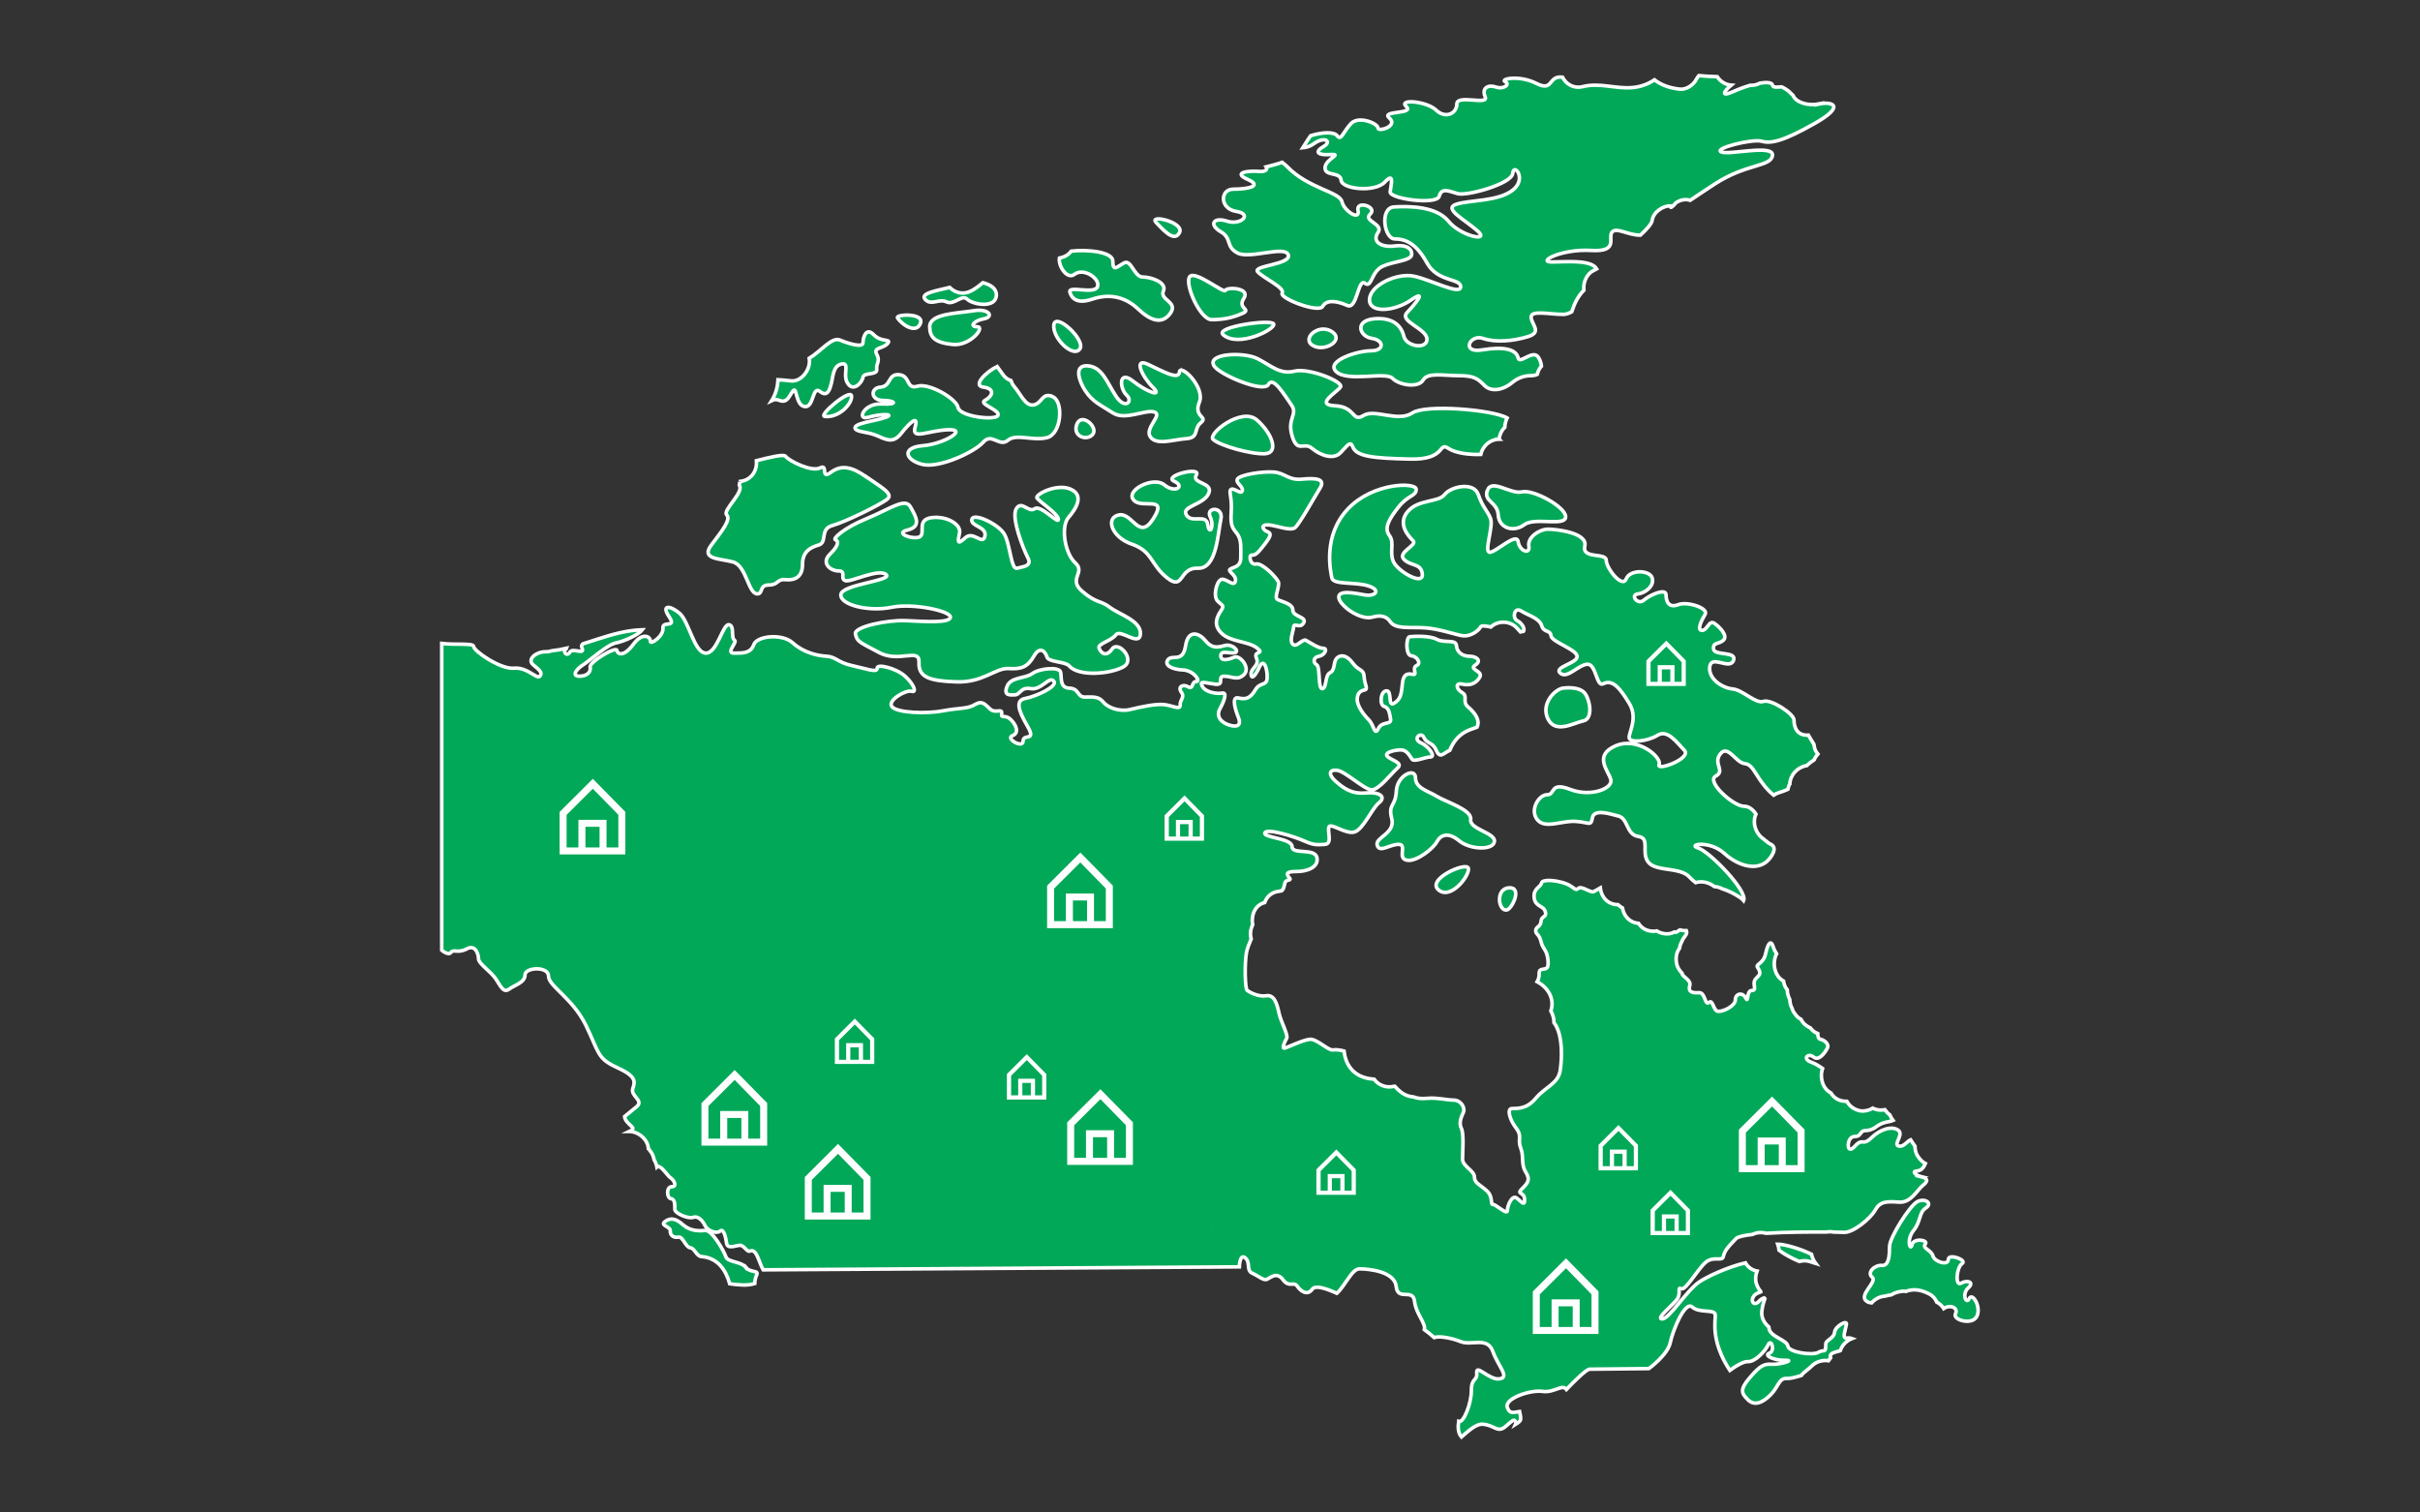 <?xml version="1.0" encoding="UTF-8"?>
<svg id="Layer_1" data-name="Layer 1" xmlns="http://www.w3.org/2000/svg" viewBox="0 0 800 500">
  <rect x="0" y="0" width="800" height="500" fill="#333333" stroke="none"/>
  <defs>
    <style>
      .cls-1, .cls-2 {
        fill: #00a858;
      }

      .cls-3 {
        fill: #fff;
      }

      .cls-2 {
        stroke: #fff;
        stroke-miterlimit: 10;
        stroke-width: 1.18px;
      }
    </style>
  </defs>
  <g>
    <path class="cls-2" d="M440.06,109.48c-4.56-2.64-10.28,2.94-5.57,4.99,4.05,1.76,10.13-2.35,5.57-4.99Z"/>
    <path class="cls-2" d="M385.86,191.07c5.58,4.4,3.8-3.52,10.13-3.23,6.33,.3,6.59-11.74,7.6-16.14,1.01-4.4-5.07-4.11-3.55-.88,1.52,3.23-.25,6.46-.76,2.64-.51-3.81-5.32-.29-7.09-3.23-1.77-2.94,5.57-3.23,7.35-7.05,1.77-3.81-5.83-3.23-4.05-6.16,1.77-2.94-11.15,.29-7.35,2.06,3.8,1.76,.25,4.11-3.29,1.17-3.55-2.93-13.37,1.98-9.88,5.28,2.79,2.64,11.15-1.76,6.33,5.87-4.81,7.63-6.84-2.06-11.4-1.17-4.56,.88-2.53,7.34,4.31,9.68,6.84,2.35,6.08,6.75,11.65,11.15Z"/>
    <path class="cls-2" d="M361.29,143.52c1.77-2.35-3.8-7.34-5.32-3.23-1.52,4.11,3.51,5.62,5.32,3.23Z"/>
    <path class="cls-2" d="M418.28,149.98c4.56-.3,2.28-6.75-2.79-11.15-5.07-4.4-16.45,4.65-14.44,6.46,2.28,2.06,12.66,4.99,17.22,4.7Z"/>
    <path class="cls-2" d="M368.89,209.85c1.52-2.05,7.85,4.11,8.11-.29,.25-4.4-7.09-6.46-10.13-8.81-3.04-2.35-4.31-1.17-9.12-5.28-4.81-4.11,1.27-6.16-2.28-9.39-3.54-3.23-4.81-12.03-2.28-14.97,2.53-2.94,5.32-7.34,.76-9.39-4.56-2.05-11.9,1.76-11.15,2.93,.76,1.17,7.09,5.28,7.09,7.05s-5.83-4.99-7.85-3.52c-2.03,1.47-4.31-2.93-6.08,0-1.77,2.94,2.28,13.21,3.8,16.14,1.52,2.94-1.52,2.94-3.54,3.52-2.03,.59-2.28-8.22-4.31-11.44-2.03-3.23-10.13-7.05-10.64-4.7-.51,2.35,5.06,2.35,4.31,5.57-.76,3.23-3.8-2.05-6.59,.59-2.79,2.64-2.28,.88-1.77-1.76,.51-2.64-4.05-5.58-9.12-4.99-5.07,.59-2.28,4.7-3.8,6.16-1.52,1.47-9.12-.88-4.31-2.05,4.81-1.18,2.79-4.4,1.01-7.63-1.77-3.23-6.59,.59-14.44,3.82-7.85,3.23-11.4,6.75-10.39,7.04,1.01,.29,1.27,1.76-1.77,4.7-3.04,2.93,0,5.58,2.79,5.58s.33,2.58,2.28,3.23c1.77,.59,10.89-4.11,13.43-2.05,2.53,2.05-14.94,3.23-14.94,6.75s9.63,5.58,16.72,4.11c7.09-1.47,19.51,1.18,19.51,3.23s-8.36,1.46-14.69,1.17c-6.33-.29-17.22,2.06-16.72,4.4,.57,2.63,1.27,2.64,7.85,6.16,6.59,3.52,13.42-1.76,13.17,3.23-.25,4.99,3.55,6.16,12.41,6.45,8.86,.3,12.92-4.69,17.22-4.4,4.31,.29,6.33-.59,8.36-4.11,2.02-3.52,3.8-1.47,4.3,.29,.51,1.76,6.08,1.46,7.35,2.93,3.23,3.74,13.93,2.64,17.99,.29,4.05-2.35-1.77-8.8-3.8-5.87-2.03,2.93-3.8,1.17-4.31-.29-.51-1.47,4.05-2.35,5.57-4.4Z"/>
    <path class="cls-2" d="M421.07,107.13c-.51-1.76-19.71,.92-16.72,3.53,5.07,4.4,17.22-1.76,16.72-3.53Z"/>
    <path class="cls-2" d="M491.74,162.01c-1.52,3.82,3.29,3.82,3.54,8.22,.25,4.4,5.07,5.87,8.61,3.23,3.55-2.64,13.68,.78,13.68-2.64,0-3.23-10.64-9.1-14.44-8.22-3.8,.88-9.88-4.4-11.4-.59Z"/>
    <path class="cls-2" d="M400.55,105.67c3.8,0,6.84-.59,10.13-2.05,3.29-1.47-1.77-1.47,.51-4.99,2.28-3.52-5.57-3.82-6.08-2.64-.51,1.17-10.38-7.04-11.9-4.4-1.52,2.64,3.55,14.09,7.35,14.09Z"/>
    <path class="cls-2" d="M461.09,81.31c-4.56,.59-7.6-1.47-5.57-4.4,2.03-2.94-5.07-3.82-2.54-6.16,2.54-2.35-4.81-4.69-4.05-1.17,.76,3.52-4.56,.29-5.32-2.93-.76-3.23-11.14-4.4-17.98-11.45-.59-.61-1.19-1.11-1.78-1.55-1.71,.63-3.49,1.07-5.27,1.51,.58,.87-.29,1.69-2.32,1.51-3.29-.3-9.12,.29-3.8,2.64,5.32,2.35-.51,3.23-4.81,3.23s-4.56,6.46,1.01,7.34c5.57,.88,1.52,4.7-3.04,3.23-4.56-1.47-6.08,1.18-2.03,3.52,3.73,2.17,1.52,4.99,5.57,7.04,4.05,2.05,15.7-2.64,16.72,.59,1.01,3.23-11.9,3.52-10.13,5.57,1.77,2.05,9.12,5.29,8.1,7.04-1.01,1.76,12.16,6.75,13.42,4.4,1.27-2.35,4.81-1.76,8.1-.29,3.29,1.47,3.55-9.1,5.83-7.34,2.28,1.76,2.03-3.82,5.83-5.58,3.8-1.76,9.27-1.78,9.63-3.81,.25-1.47-1.01-3.52-5.57-2.94Z"/>
    <path class="cls-2" d="M599.78,246.74c-.02-.23-.08-.46-.13-.68-.31-.5-.61-1.01-.93-1.51-.34-.51-.63-1.02-.91-1.53-4,.26-4.75-2.95-4.75-4.99s-7.6-7.04-10.13-6.16c-2.53,.88-6.84-3.82-10.13-4.11-3.29-.29-8.11-3.23-7.6-7.34,.51-4.11,6.59,1.18,7.85-2.06,1.27-3.23-6.33-1.46-6.59-3.81-.25-2.35,1.77-1.47,3.29-2.93,1.52-1.47-1.27-4.4-3.04-5.58-1.77-1.17-2.28,2.35-4.05,2.35s-.25-3.23,1.01-5.28c1.27-2.05-5.82-4.4-8.86-3.23-3.04,1.18-4.05-.88-4.05-3.23s-5.32,0-7.35,1.76c-2.03,1.76-4.56-1.76-2.03-2.05,2.53-.29,5.57-2.64,4.81-5.28-.76-2.64-7.34-2.93-8.61,.29-1.27,3.23-6.59-3.52-6.59-6.16s-8.11-.29-7.09-4.69c1.01-4.4-9.37-5.58-12.16-5.58s-6.84,2.64-6.33,5.58c.51,2.93-3.04,1.76-3.55-1.47-.5-3.23-7.34,3.52-9.37,3.52s1.27-8.51,.25-11.15c-1.01-2.64-2.53-3.52-4.05-7.92-1.52-4.4-9.12-2.64-11.15,0-2.03,2.64-8.61,1.47-12.16,5.58-3.55,4.11,.25,8.22,1.77,9.68,1.52,1.46-5.32,3.82-3.04,6.16,2.28,2.35,5.83,1.17,6.08,4.99,.25,3.81-8.36-1.17-9.63-4.4-1.27-3.23,.51-6.16-1.27-8.51-1.77-2.35-.25-5.28,3.04-9.39,3.29-4.11,5.83-3.52,5.83-5.87s-14.19-2.35-22.54,6.46c-8.36,8.81-5.83,20.55-5.32,22.89,.51,2.35,7.85,1.17,12.16,2.64,4.31,1.47,2.03,3.52-1.27,2.94-3.29-.59-8.87-1.76-8.61,.88,.25,2.64,7.09,7.63,11.14,6.46q4.05-1.17,5.83,1.47c1.77,2.64,6.59,1.76,11.4,2.06,4.81,.29,10.39,2.35,12.67,2.64,2.28,.3,5.06-1.47,5.82-2.93,.27-.52,1.65-.37,3.42,.03,2.32-2.25,6.33-2.06,8.52,.25,.42,.44,.82,.9,1.23,1.35,.33-.09,.67-.15,1.02-.19,.64-.98-.7-2.83-2.04-3.49-1.77-.88-1.01-4.69,1.27-3.23,2.28,1.47,6.08,2.35,6.84,4.99,.65,2.25,2.79,1.17,3.04,3.23,.25,2.06,8.36,4.4,8.61,6.75,.25,2.35-7.85,3.52-5.57,5.58,2.28,2.05,5.82-2.65,8.87-2.93,3.04-.3,3.04,7.63,5.32,6.46,3.11-1.6,5.57,1.47,8.61,6.45,3.04,4.99-.25,9.69,0,11.44,.25,1.76,6.08,1.17,9.37-.88,3.29-2.05,6.33,2.35,8.87,4.99,2.54,2.65-9.37,7.04-8.36,4.7,1.01-2.35-7.09-9.39-14.44-6.17-7.35,3.23-2.28,8.22-1.52,11.15,.76,2.93-6.59,5.87-13.43,3.23-6.84-2.64-4.81,1.76-7.6,1.76s-5.83,4.99-3.3,8.22c2.53,3.23,8.11,.29,12.67,.59,4.56,.29,5.06,1.76,5.57-1.17,.51-2.93,5.32-1.47,8.61-.59,3.29,.88,2.53,6.16,6.59,6.75,4.06,.58,.76,5.28,3.29,8.51,2.53,3.23,10.64,1.47,13.68,4.99,.45,.52,1.14,1.13,1.95,1.76,2.01-.58,4.3-.18,6.21,1.31,.98,.06,1.83,.31,2.55,.72,2.09,.64,4.04,1.63,5.98,2.92,.44,.29,.8,.64,1.14,1.01,1.39-3.29-11.32-16.26-15.04-17.41-3.8-1.17,3.8-2.64,8.61,1.76,4.81,4.4,11.91,6.46,15.45,1.17,1.46-2.17,1.2-3.2,.39-3.92-.68-.3-1.32-.71-1.87-1.22-.32-.21-.62-.44-.87-.71-2.77-1.82-3.88-5.48-2.6-8.28-.99-1.52-2.33-2.59-3.92-2.59-3.55,0-12.67-8.22-9.37-9.98,3.29-1.76-1.01-4.11,1.52-7.34,2.53-3.23,5.06,2.94,8.1,3.23,3.04,.3,3.55,4.7,8.36,9.39,.42,.41,.79,.73,1.15,1.03,.52-.35,1.1-.65,1.79-.85,.93-.27,1.95-.64,2.94-1.09,.07-.28,.13-.56,.2-.85,.08-.36,.23-.63,.42-.86,.12-3.03,2.45-5.6,5.62-6.13,.04-.04,.07-.09,.12-.13,.7-.66,1.43-1.19,2.18-1.67,.04-.05,.09-.09,.14-.13,.28-.68,.69-1.31,1.21-1.9-.61-.7-1.05-1.54-1.18-2.47Z"/>
    <path class="cls-2" d="M523.4,238.32c3.04-.59,2.48-6.02,.76-8.81-1.27-2.05-4.56-2.35-7.34-2.05-2.79,.29-7.6,5.28-5.07,10.27,2.53,4.99,8.61,1.17,11.65,.59Z"/>
    <path class="cls-2" d="M495.55,145.19h.04c.03-.37,.09-.72,.19-1.07,.31-1.17,.9-2.11,1.68-2.86,.03-1.07,.3-2.14,.77-3.09-4.66-2.75-26.98-4.59-31.3-1.68-4.81,3.23-12.41-1.47-16.21,.88-3.8,2.35-2.53-2.93-9.37-3.23-6.84-.29,.51-4.4,1.77-6.16,1.27-1.76-10.39-6.46-15.2-5.28-4.81,1.17-7.6-1.76-12.16-4.11-4.56-2.35-16.94-1.79-14.44,2.35,1.77,2.93,16.46,9.1,17.98,6.16,1.52-2.93,5.32,3.52,7.6,6.75,2.28,3.23-1.52,4.4,.25,10.27,1.77,5.87,3.8,1.76,6.59,4.11,2.79,2.35,7.09,3.82,9.37,1.47,2.28-2.35,3.29-4.11,4.05-2.05,1.24,3.34,6.84,3.82,19,4.11,12.16,.29,9.12-5.87,12.67-3.52,2.41,1.59,6.91,2.11,10.67,1.99,.64-2.83,3.16-5.03,6.06-5.03Z"/>
    <path class="cls-2" d="M601.42,34.35c-3.69,.75-7.74-.44-8.67-2.82-.03-.03-.06-.04-.08-.07-.43-.44-.89-.84-1.33-1.27-.07-.06-.1-.08-.15-.13-.15-.11-.3-.22-.45-.33-.49-.34-1-.62-1.51-.91-.12-.04-.24-.07-.36-.11-1.44,.12-2.79,.25-2.9-.52-.13-.89-1.74-1.1-4.15-.72-.87,.47-1.83,.73-2.81,.73h-.41c-1.72,.49-3.61,1.18-5.55,2.04-4.56,2.03-3.05-.16-.75-2.09-1.95-.16-3.59-1.22-4.61-2.79-2.01-.07-4.15-.18-6.09-.36-.32,.39-.63,.8-.88,1.3-.92,1.83-3.34,3.4-5.38,3.18-3.38-.36-6.21-1.39-8.41-3.09-2.09,1.4-4.49,2.31-7.29,2.56-5.47,.49-10.84-1.7-16.28-.34-3.19,.8-5.62-.8-6.85-3.1-4.9-.59-2.86,4.96-8.56,2.09-5.82-2.94-12.16-1.47-10.39-.59,1.77,.88-.5,2.64-3.04,1.76-2.53-.88-4.81,.29-3.55,3.23,1.27,2.94-9.37-.88-9.37,2.35s-3.8,4.99-6.84,2.05c-3.04-2.94-12.67-3.82-9.88-1.17,2.79,2.64-8.61,1.17-5.57,3.82,3.04,2.64-3.8,4.7-3.8,3.23s-6.33-4.11-8.87-1.47c-2.53,2.64-3.29,5.87-4.56,4.11-1-1.39-4.69-1.31-8.81-.06-.93,1.23-1.8,2.81-2.58,4,1.15-.1,2.46-.49,3.54-1.29,3.55-2.64,6.33-.88,3.29,.88-3.04,1.76-2.03,2.93,2.28,2.64,4.31-.29-1.77,1.47-1.77,4.4s5.07,1.17,5.32,4.11c.25,2.93,11.14,4.11,14.44,.59,3.29-3.52,2.03,.88,1.77,3.23-.25,2.35,15.45,4.4,16.21,1.47,.76-2.93,3.04-1.76,6.08-.88,3.04,.88,17.99-3.23,18.24-6.75,.25-3.52,4.81,1.76,0,5.58-4.81,3.82-14.44,3.23-18.74,4.7-4.3,1.47,2.79,4.99,7.09,8.8,4.31,3.81-5.57,1.76-9.62-3.23-4.05-4.99-13.17-4.99-17.99-4.7-4.81,.29-3.29,10.57,.25,10.57s7.09,1.47,10.64,7.92c3.55,6.46,11.15,4.99,11.15,7.92s-9.88-2.35-15.45-3.52c-5.57-1.18-14.44,2.93-14.69,7.63-.25,4.7,8.11,4.11,13.68,.29,5.57-3.82,1.52,1.17-1.27,4.11-2.79,2.93,6.58,5.28,6.58,8.81s-6.84,2.35-7.6-.88c-.76-3.23-3.29-6.46-9.88-5.87-6.59,.59-4.82,5.87-.76,6.46,4.05,.59,4.31,4.11-.25,4.11s-14.85,3.32-11.65,6.75c3.55,3.82,16.46,0,18.74,2.35,2.28,2.35,8.61,3.23,10.13,.59,1.52-2.64,6.59-1.47,11.65-1.47s6.33,.88,8.61,3.23c2.28,2.35,6.33,1.47,9.12-.88q2.78-2.35,6.33-2.35c.83,0,1.49-.16,2.02-.42,.15-.62,.37-1.22,.66-1.72,.21-.37,.46-.7,.73-1-.06-.82-.34-1.74-.88-2.73-1.77-3.23-6.33,2.35-6.84,0-.63-2.9-4.81-3.82-11.9-2.64-7.09,1.18-4.05-5.28,.25-3.81,4.31,1.47,10.13,.88,14.95-.59,4.81-1.47,1.01-4.11,1.01-6.46s6.08-.88,10.64-.88c.87,0,1.82-.32,2.78-.85,.91-2.79,2.08-5.21,4.03-7.14-.01-.29-.04-.57-.05-.87-.03-2.1,1.18-4.62,3.08-5.55,.4-.2,.8-.41,1.2-.63-1.82-3.18-10.39-2.28-14.85-2.28-5.07,0,3.29-4.4,12.92-3.82,9.63,.59,5.32-4.4,7.09-6.16,1.54-1.53,5.19,1.14,9.27,1.11,1.98-1.81,3.76-3.71,3.92-4.95,.35-2.66,3.59-4.84,6.01-4.72-.08,.89,.54,.54,1.84-1.05,1.66-1.09,3.29-1.25,4.7-.8,2.29-1.53,5-3.36,8.2-5.44,10.38-6.75,18.49-5.58,19-9.39,.51-3.82-14.44,0-16.97-1.18-2.53-1.17,10.39-4.4,13.43-3.52,3.04,.88,7.09,0,17.48-5.87,10.39-5.87,5.83-7.34,1.52-6.45Z"/>
    <path class="cls-2" d="M475.78,294.38c4.05,2.93,10.13-5,9.63-7.34-.51-2.35-14.52,3.79-9.63,7.34Z"/>
    <path class="cls-2" d="M498.07,300.83c1.78-.29,5.32-7.63,.76-7.34-4.56,.29-3.52,7.79-.76,7.34Z"/>
    <path class="cls-2" d="M494.02,278.24c.51-2.93-8.36-4.11-7.85-7.34,.51-3.23-8.36-5.87-11.15-7.63-2.79-1.76-7.09-2.64-7.09-6.16s-6.08-.88-6.33,4.4c-.25,5.28-2.79,4.11-1.52,9.1,1.26,4.99-5.57,6.17-4.81,8.81,.76,2.64,4.05-.29,7.09-.29s-.82,4.91,3.04,5.28c3.04,.3,8.36-3.81,9.62-6.16,1.27-2.35,3.8-3.23,7.35-.3,3.55,2.94,11.15,3.23,11.65,.3Z"/>
    <path class="cls-2" d="M286.31,157.61c-4.56-3.23-8.11-4.11-11.65-1.47-3.55,2.64-.76-2.94-3.55-1.47-2.79,1.47-10.39-2.35-11.4-3.82-.57-.83-5.15,.3-9.64,1.44,.1,1.36-.14,2.73-.76,3.84-1.05,1.86-2.74,2.8-4.56,3-.07,.39-.23,.87-.19,.18-.02,.39-.08,.76-.15,1.12,1.68,2.23-5.67,8.36-4.19,9.78,1.52,1.47-1.52,5.28-5.07,9.97-3.55,4.7,2.53,4.4,7.09,5.58,4.56,1.17,5.06,10.56,8.11,10.56,2.03,0,.51-2.93,3.8-2.93s2.53-2.05,5.57-1.76c3.04,.29,5.57-.88,5.57-4.99s2.28-5.58,5.32-6.46c3.04-.88,.25-5.28,4.56-6.45,4.31-1.18,16.21-7.04,18.24-8.81,2.03-1.76-2.53-4.11-7.09-7.34Z"/>
    <path class="cls-2" d="M389.91,122.98c-.25,2.93-6.08-.59-10.64-2.64-4.56-2.05-1.77,4.11,1.78,7.63,3.54,3.52-1.78,1.76-6.59-2.05-4.81-3.82-4.31,2.64-2.03,4.7,2.28,2.05-.51,4.99-3.55,.29-3.04-4.69-4.56-9.68-9.37-9.98-4.81-.3-2.62,5.42-.76,8.22,2.53,3.81,5.07,4.69,9.12,7.34,4.05,2.64,10.64-1.17,13.68-.29,3.04,.88-3.29,5.28-1.27,8.22,2.03,2.94,7.6,.88,11.9,.59,4.31-.29,2.28-3.23,4.81-5.28,2.53-2.06-2.53-1.76-.51-6.75,2.03-4.99-6.33-12.91-6.59-9.98Z"/>
    <path class="cls-2" d="M246.54,418.97c-1.64-2.06-5.95-1.62-6.59-3.53-.63-1.9-4.56-8.8-6.71-8.66-2.15,.15-4.94,.29-7.47-1.91-2.53-2.21-4.18-2.35-5.95-1.03-1.77,1.32,1.9,1.61,1.77,3.08-.13,1.47,1.14,2.35,2.66,2.05,1.52-.29,2.41,3.38,3.93,3.52,1.48,.14,2.01,2.75,3.66,2.9,5.35,.41,8.05,4.29,9.39,9,3.14,.42,5.87,.69,8.27-.07,.03-.93,.23-1.94,.6-2.74,.89-1.91-1.9-.59-3.55-2.64Z"/>
    <path class="cls-2" d="M272.63,137.66c4.56,.59,9.12-4.11,8.87-6.75-.25-2.64-11.13,6.46-8.87,6.75Z"/>
    <path class="cls-2" d="M598.1,416.99c.71,.19,1.41,.41,2.11,.64-.54-.71-.94-1.53-1.21-2.38-.06-.2-.11-.41-.15-.62-3.63-1.81-9-3.34-11.17-3.33,.23,.64,.38,1.32,.43,2.01,1.53,1.19,4.12,2.61,6.67,3.71,1.08-.3,2.24-.33,3.31-.04Z"/>
    <path class="cls-2" d="M650.99,429.28c-1.01,2.15-2.53-1.56-.34-3.52,2.19-1.95-.34-2.73-2.37-1.56-2.02,1.17-1.52-5.28,.34-6.46,1.86-1.18-4.56-3.52-4.56-1.37s-4.56,.78-5.07-1.18c-.51-1.95-3.71-2.54-2.53-3.91,1.18-1.37-3.88-2.15-4.39,.2-.51,2.35-2.02-1.56,.51-4.7,2.53-3.13,1.69-5.87,4.05-7.44,2.36-1.56-.17-3.32-2.7-2.15-2.53,1.17-9.29,11.94-9.29,14.87s-.17,6.46-2.53,6.26c-2.37-.19-5.07,2.35-3.21,3.91,1.86,1.57-4.9,6.01-1.69,8.03,.45,.28,.95,.41,1.49,.46,1.1-1.26,2.67-2.11,4.32-2.22,.75-.2,1.5-.35,2.25-.47,1.05-.67,2.13-.97,3.57-1.16,.42-.05,.83-.02,1.23,.05,.21-.08,.4-.17,.62-.23,2.5-.71,4.79-.08,7.05,1.05,1.08,.54,1.83,1.37,2.32,2.32,.14,.06,.18,.16,.16,.31,.02,.04,.05,.08,.06,.12,.09,.05,.17,.09,.26,.14,.87,.49,1.52,1.18,2.01,1.97,.11-.07,.22-.14,.32-.2,2.03-1.18,4.56,0,3.55,1.96-1.01,1.95,5.57,3.91,7.09,.78,1.52-3.13-1.52-8.02-2.53-5.87Z"/>
    <path class="cls-2" d="M635.24,389.03c-1.77-.44-3.42-1.76-1.65-1.91,1.39-.11,2.23-.87,2.9-2.47-1.08-.56-1.98-1.59-2.6-2.57-.59-.95-.83-2.06-.83-3.17-.52-.68-.99-1.39-1.45-2.12-1.17,.5-2.22,2.3-3.72,2.11-2.41-.29,1.65-3.81-.38-5.28-2.03-1.47-5.83-.44-8.86,2.5-3.04,2.93-2.79-.15-5.45,2.78-2.66,2.93-2.66-1.47-1.39-2.64,1.27-1.17,2.15,.14,3.29-1.61,1.14-1.76,2.28,0,5.19-2.2,2.27-1.72,4.3-1.48,5.51-2.05-.38-.49-.68-1.04-.95-1.63-.03-.08-.07-.15-.1-.22-.64-.46-1.19-1.04-1.66-1.71-.37,.07-.74,.12-1.11,.12h-.31c-.92,0-1.78-.23-2.58-.62-.96,.59-2.08,.89-3.19,.94-1.55,.07-3.32-.77-4.4-1.88-.35-.36-.69-.83-.98-1.34-.08,0-.15,.01-.22,.01-2.4,0-4.07-1.15-5.03-2.76-1.42-.74-2.36-2.03-2.82-3.51,0,0,0,0,0-.01-.11-.36-.2-.74-.26-1.12,0,0,0-.02,0-.03-.05-.37-.08-.75-.08-1.13,0-.01,0-.03,0-.04,0-.38,.03-.76,.1-1.13,0-.01,0-.02,0-.03,.06-.38,.15-.75,.27-1.11-1.27-.9-2.54-1.63-3.6-2.01-3.29-1.17-1.14-3.23,.64-1.76,1.77,1.47,3.8-1.47,4.56-2.93,.76-1.47-1.27-2.79-2.28-2.93-.65-.1-.88-.93-.9-1.9-1.04-.39-1.85-1.06-2.46-1.88-.74-.33-1.43-.8-2.04-1.38-.44-.42-.76-.93-1.04-1.46-.06-.03-.13-.07-.19-.1-.72-.4-1.31-.96-1.75-1.65-.48-.54-.79-1.17-1-1.87-.24-.45-.44-.93-.58-1.44-.07-.51-.13-1.03-.2-1.54-.5-.95-.8-2.02-.8-3.06v-.09c-.13-.17-.27-.34-.4-.52-.45-.68-.71-1.52-.85-2.36-3.06-1.7-3.82-6.01-2.28-9.01-.43-.67-.84-1.4-1.1-2.26-.76-2.49-1.77-1.32-2.53,2.2-.76,3.52-3.42,3.38-2.66,4.55,1.56,2.41,.38,2.49-.76,3.96-1.14,1.47,.76,3.67-1.14,3.67s-1.01,4.55-2.03,2.49c-1.01-2.05-3.42-1.47-3.42,.59s-4.05,3.96-5.7,3.82c-1.65-.15-1.65-4.11-3.04-2.94-1.39,1.17-1.14-3.37-3.29-3.23-2.15,.14-3.67-.15-3.04-2.35,.56-1.93-2.67-2.96-2.53-4.07-.43-.43-.81-.92-1.13-1.44-.85-1.37-1.04-3.41-.63-4.95,.18-.69,.52-1.37,.95-1.98,.03-.2,.04-.4,.09-.59,.12-.49,.32-.93,.55-1.36,.02-.05,.05-.09,.07-.13,.53-1.56,1.62-2.03,1.62-3.08,0-.22-.04-.4-.11-.56-.3,0-.6,.01-.9-.02-.43-.04-.83-.11-1.22-.22-.27,.13-.54,.29-.81,.51-.44,.34-.76,.34-1.02,.18-.3,.14-.6,.28-.9,.38-1.5,.5-3.46,.16-4.8-.65-.04-.02-.07-.05-.11-.08-.35,.06-.72,.1-1.11,.1-2.33,0-3.98-1.09-4.96-2.62-3.09-.27-4.86-2.52-5.3-5.08-.5-.29-.98-.62-1.42-1.03-.02-.01-.02-.03-.04-.05-3.59-.04-5.55-2.68-5.88-5.55-.85,.46-1.6,.95-2.09,1.2-1.14,.59-4.05-2.05-5.19-1.02-1.14,1.02-1.39-.73-4.56-1.76-3.17-1.03-7.35-1.32-7.6,0-.25,1.32-2.79,1.76-2.41,4.84,.38,3.08,3.04,2.49,3.67,4.55,.63,2.05-1.27,1.32-1.39,3.23-.13,1.91-1.77,1.76-1.77,3.08s1.14,1.03,1.77,3.67c.63,2.64,1.9,2.5,2.28,6.01,.38,3.52-1.01,2.79-2.28,3.23-1.17,.4-.08,1.93-1.29,4,3.52,1.83,5.89,5.58,4.53,9.65,.68,1.22,1.06,2.55,1.03,3.86,.29,.41,.56,.83,.79,1.27,2.03,3.96,1.9,10.13,1.27,14.53-.64,4.4-4.94,5.43-8.11,9.24-3.17,3.82-6.46,3.23-7.98,3.38-1.52,.15-.64,3.67,1.52,6.45,2.15,2.79,.38,3.67,1.52,6.6,1.14,2.94,0,5.28,1.65,7.92,1.65,2.64,.63,3.67-1.27,5.58-1.9,1.91,.76,.88,.89,3.37,.13,2.49-.89,1.03-2.53-.3-1.64-1.32-3.16,2.49-3.16,4.11s-3.93-2.2-4.81-2.05c-.89,.15,.25-2.5-2.03-4.55-2.28-2.05-4.05-2.5-4.05-4.55s-3.92-3.52-3.92-5.87,.51-8.37-.38-10.13c-.89-1.76-.13-3.67,.63-5.28,.76-1.62-.89-4.11-3.17-4.11s-5.45-.88-8.61-.59c-2.09,.2-3.57,0-4.63-.45-.59-.04-1.19-.14-1.81-.34-1.89-.59-3.21-1.81-4.42-3.19-.07,0-.14,0-.21,0-2.65,.66-5.18-.34-6.63-2.33-4.48-.31-8.43-2.35-9.7-7.81-.1-.43-.18-.96-.25-1.51-1.33-.37-2.82-.52-3.64-.36-1.52,.29-5.32-3.67-7.6-3.52-2.28,.15-7.6,2.79-8.49,2.93-.89,.15,.13-2.2,.76-3.23,.63-1.03-1.9-5.43-2.53-8.37-.63-2.93-1.52-6.17-4.18-5.72-2.66,.44-5.57-1.17-6.33-1.76-.76-.59-.89-8.95-.25-12.47,.24-1.35,.88-2.96,1.57-4.56-.07-.27-.15-.54-.19-.84-.18-1.27,.08-2.63,.67-3.84-.57-3.1,.75-6.53,3.98-7.34,.62-1.72,1.92-3.13,3.96-3.59,.56-.13,1.11-.23,1.65-.3,.62-.48,.78-1.25,1.03-2.42,.38-1.76,2.66-.59,1.39-2.05-1.27-1.47-.25-1.91,2.66-1.91s7.22-1.18,6.59-4.55c-.63-3.37-8.23-.88-8.23-3.67s-9.63-2.93-8.99-4.55c.63-1.61,9.63,1.17,12.92,2.64,3.3,1.47,4.18,1.32,6.84,1.18,2.66-.15,.89-4.11,1.39-5.72,.51-1.61,5.57,2.49,8.49,1.61,2.91-.88,5.7-7.78,8.11-9.68,2.41-1.91,.25-3.67-4.43-3.23-4.69,.44-7.35-1.61-9.88-3.82-2.53-2.2-2.28-3.96,.38-3.67,2.66,.29,8.99,6.31,11.4,6.46,2.41,.15,6.59-5.43,8.61-7.19,2.03-1.76-1.9-2.5-3.29-3.81-1.39-1.32,2.41-2.2,4.43-2.2s2.91,2.05,3.67,3.08c.76,1.03,4.31-.73,6.08-.73s-.25-3.38-3.17-4.7c-2.91-1.32,.13-3.81,1.01-1.76,.89,2.05,2.91,1.61,3.93,3.96,1.42,3.29,2.34,1.34,4.65,.27,1.01-2.52,2.62-4.65,5.03-6.02,1.08-.61,2.3-1.04,3.47-1.43,.15-.05,.34-.14,.53-.22,1.11-2.6-1.13-5.04-3.04-6.69-2.02-1.76,.13-3.52-1.9-4.69-2.03-1.18-2.41-3.38,.13-2.79,2.53,.58,4.56-.3,5.7-2.35,1.14-2.05-3.8-2.49-1.52-3.96,2.28-1.47,.38-2.93-1.9-2.93s-4.18-1.32-4.31-3.52c-.13-2.2-4.05-.73-6.46-2.06-2.41-1.32-7.73-1.02-8.99-.88-1.27,.14-1.39,6.16,.51,6.31,1.9,.15,3.42,2.49,1.77,3.23-1.64,.73,.25,3.08-1.01,2.93-1.27-.14-3.29-.88-3.67,2.93-.38,3.82-.63,5.28-2.79,6.61-2.15,1.32-.51-4.26-2.53-4.11-2.03,.15-2.28,4.7-.76,5.14,1.52,.44,1.77,1.91,2.15,4.11,.38,2.2-2.78,.59-4.05,3.23-1.27,2.64-1.39-1.18-3.17-2.93-1.77-1.76-3.93-4.7-3.8-6.9,.11-1.93,1.01-2.64,2.4-2.93,1.39-.3,0-1.76-.12-4.4-.13-2.64-1.77-1.76-3.8-4.55-2.03-2.79-4.18-2.79-5.32-1.47-1.14,1.32-.38,3.81-2.15,4.7-1.77,.88-1.01,4.99-2.53,5.28-1.52,.29-.63-7.19-1.9-7.92-1.27-.73-1.14-2.49,.76-2.79,1.9-.3,3.04-2.64,1.39-2.64s-4.56-2.05-5.7-2.64c-1.14-.59-3.04,2.49-4.3,1.32-1.27-1.17,.12-4.11,.25-5.72,.13-1.61,2.03,.74,3.29-1.32,1.26-2.05-3.55-2.05-3.55-4.25s-3.8-2.79-5.07-3.52c-1.27-.74,.89-4.4,.25-5.87-.63-1.47-5.32-6.31-7.34-5.87-2.03,.44-2.53-3.08-1.39-2.94,1.14,.15,2.03-.73,4.18-3.52,2.15-2.79,2.4-3.67,.88-4.26-1.52-.59-2.28-2.35,.38-2.2,2.66,.15,7.35,2.2,8.87,.88,1.52-1.32,6.33-9.98,8.23-13.06,1.9-3.08-1.39-3.38-5.95-2.94-4.56,.44-5.57-2.05-9.37-2.35-3.8-.29-10.89,.88-11.9,2.2-1.01,1.32,1.9,2.49,1.52,3.96-.38,1.47-2.66-1.03-3.67-.44-1.01,.59,.38,2.5,0,7.63-.38,5.14,.89,5.43,2.15,7.34,1.26,1.91,1.01,4.4,1.01,7.63s-2.66,3.08-3.55,3.82c-.89,.73,2.28,1.91,1.77,3.96-.51,2.06-3.17-1.17-4.69-.59-1.52,.59-2.79,5.58-1.14,7.19,1.64,1.61,2.28,1.32,1.01,3.23-1.27,1.91-2.66,4.69,.38,7.48,3.04,2.79,8.61,2.5,11.52,4.7,2.91,2.2-1.27,.88-.13,3.37,1.14,2.5-1.9,3.37-1.77,5.28,.13,1.91,1.27,.88,2.79-2.35,1.52-3.23,2.66,.88,2.53,3.67-.13,2.79-2.28,1.17-3.93,3.96-1.65,2.79-3.17,3.22-5.57,2.64-2.41-.59-1.01,3.96,0,6.46,1.01,2.5-.25,3.37-3.04,2.5-2.79-.88-4.43-2.93-3.04-5.43,1.4-2.5,2.41-5.43,.76-5.14-1.65,.3-5.45-.14-6.59-2.2-1.14-2.06,.76-1.18,4.18-.74,3.42,.44,.51-2.64,3.04-2.64s4.43,1.61,6.59-.59c2.15-2.2-1.39-6.46-3.17-5.72-1.77,.73-4.56,1.61-4.56-.44s3.04-.59,4.69-1.03c1.65-.44-.89-3.08-3.42-2.35-2.53,.73-4.31,.88-6.33-1.61-2.03-2.5-5.7-3.96-6.59,1.76-.89,5.72-4.43,2.64-5.83,4.55-1.39,1.91,1.65,3.23,5.07,3.37,3.42,.15,5.95,3.81,4.31,3.81s-.89,2.79-2.66,1.76c-1.77-1.03-3.55,0-2.28,1.76,1.27,1.76-.51,2.49-.38,4.26,.13,1.76-2.66,.14-5.32-.15-2.66-.29-7.6,.73-11.15,1.61-3.55,.88-7.47-.59-8.99-2.49-1.52-1.91-3.55-1.61-6.08-1.61s-1.77-2.79-5.06-2.93c-3.29-.15-2.53-3.37-2.91-5.28-.38-1.91-6.97-1.32-9.37,.44-2.41,1.76-7.09,1.03-8.36,4.26-1.26,3.23,1.14,2.79,2.53,2.79,1.94,0,1.77-2.64,5.32-2.06,3.55,.59,6.08-4.26,7.6-2.49,1.52,1.76-6.08,5.14-9.37,5.72-3.29,.59-2.53,3.67,.63,9.1,3.17,5.43-1.39,2.35-1.39,4.99s-5.95-.88-3.55-1.76c2.4-.88,1.27-3.67-.63-5.43-1.9-1.76-3.16,0-2.91-1.91,.25-1.91-2.03,.15-3.8-1.47-1.77-1.62-2.66-2.93-5.07-1.47-2.41,1.47-5.19,1.03-10.51,2.05-5.32,1.03-15.07,.73-16.85-1.32-1.77-2.05,4.56-5.72,6.46-5.13,1.84,.57,.76-2.35-2.15-4.99-2.91-2.64-9.37-4.25-9.25-2.64,.13,1.62-3.67,.15-8.36-.88-4.69-1.03-5.32-2.94-8.36-3.08-2.93-.15-7.6-1.18-11.14-4.4-3.55-3.23-11.9-2.35-12.92,.58-1.02,2.93-3.8,2.79-6.59,2.79s1.26-3.63,.25-4.26c-1.33-.83,.13-4.84-1.9-5.14-2.02-.3-3.92,9.68-7.73,9.39-3.8-.29-5.45-10.57-8.61-13.21-3.17-2.64-6.08-2.79-3.42,1.17,2.66,3.96-2.28,1.17-2.03,3.81,.25,2.64-4.3,5.72-4.18,4.26,.13-1.47-2.53-3.08-5.57,1.03-3.04,4.11-5.19,3.52-5.45,2.05-.25-1.47-9.24,3.82-8.87,5.58,.38,1.76-1.39,3.08-3.8,2.93-2.41-.15-.51-2.49,1.39-3.67,2.14-1.31,7.98-6.75,11.02-7.33,2.66-.51,7.46-2.72,8.7-4.34-.09,0-.17,.02-.26,.02-5.08,.16-9.84,1.56-14.58,3.08-.46,.17-.92,.31-1.36,.44-1.17,.38-2.34,.75-3.51,1.12-.42,.32-.56,.75-.26,1.45,1.01,2.35-3.17-.3-4.05,1.32-.89,1.61-2.53-.15-1.27-1.03,.12-.09,.18-.18,.21-.28-1.61,.37-3.25,.66-4.91,.84-.54,.19-1.23,.32-2.14,.32-3.04,0-6.08,2.49-4.05,4.25,2.03,1.76,3.29,2.64,2.28,3.82-1.01,1.17-4.18-3.08-8.61-2.64-4.43,.44-13.3-5.72-13.3-7.19,0-1.19-6.23-.45-10.55-.99v101.42s2.19,1.89,3.04,.72c.84-1.17,2.36,.39,5.24-1.17,2.87-1.57,3.88,1.76,3.88,3.32s4.05,4.11,5.74,6.65c1.69,2.55,2.53,4.7,4.39,3.33,1.86-1.37,5.24-2.15,5.24-4.7s7.77-2.93,7.77,.4,7.94,7.24,12.33,16.23c4.39,9,3.71,10.96,10.13,13.9,6.42,2.94,6.25,4.5,5.4,7.05-.84,2.54,3.88,3.91,1.18,6.06-1.04,.83-2.49,2.03-3.9,3.19,.12,1.29,1.13,2.12,2.42,3.37,.85,.83-.14,1.19-.94,1.58,.05,0,.09-.01,.14-.01,2.86,0,6.1,2.56,6.25,5.69,.19,.11,.36,.32,.48,.6,.74,.83,1.22,1.89,1.41,3.05,.47,.75,.77,1.58,.93,2.43,1.19-1.06,3.43,2.85,4.52,3.55,1.14,.73,2.28,2.93,.38,2.93s-1.65,3.82-.25,3.96c1.39,.15,1.27,2.2,1.27,3.53s4.43,3.23,6.08,2.64c1.65-.59,3.17,1.17,3.93,2.79,.76,1.61,3.8,2.79,4.94,1.76,1.14-1.03,1.9,1.91,2.15,3.96,.25,2.05,2.78,.88,4.3,.74,1.52-.15,2.41,2.35,3.42,1.91,2.23-.97,2.9,3.54,4.38,6.19l157.42-.98s.11-4.53,1.96-2.96c1.86,1.57,.17,4.11,2.36,5.09,2.19,.98,3.72,2.54,4.9,1.95,1.18-.58,3.21-2.54,5.23,.2,2.03,2.73,3.55,.39,4.73,2.15,1.18,1.76,3.38,3.13,4.9,.98,1.23-1.75,5.9,.37,8.17,1.33,2.78-2.58,4.97-8.08,7.45-8.08,3.3,0,11.65,.88,12.16,5.86,.51,4.99,5.57,.3,6.08,4.99,.43,3.99,3.78,7.13,3.22,9.24,.96,.7,2.17,1.63,3.26,2.62,1.61-.62,5.89,.17,8.73,1.34,3.55,1.46,8.87-1.76,10.64,3.23,1.77,4.99,5.89,8.75,2.02,9.1-3.29,.3-7.6-4.99-7.34-2.05,.25,2.93-1.77,1.47-1.77,5.87s-2.53,10.57-4.05,10.27c-.06-.01-.1-.05-.15-.07-.26,1.67-.28,3.83,.92,5.19,1.93-1.62,4.7-4.42,7.07-4.23,3.8,.29,4.81,2.93,7.34,.88,2.53-2.06,3.04-2.94,3.55-1.47,.06,.19,.02,.42-.09,.66,.97-.6,1.65-1.17,1.69-1.64,.07-.74-.1-1.73-.32-2.62-2.54,.43-3.37,.65-4.07-1.38-1.01-2.93,7.6-5.87,11.65-5.28,3.84,.55,6.54-2.57,7.89-.65,2.44-2.54,6.59-6.69,7.65-6.69,1.52,0,19.59-.2,19.59-.2,0,0,6.25-4.5,7.09-8.61,.84-4.11,4.9-13.9,7.26-11.74,2.36,2.15,7.43,.59,7.6,2.54,.16,1.81-1.68,8.46,4.82,18.4,2.28-1.67,4.65-2.98,5.99-2.9,2.28,.15,5.7-3.38,6.71-5.58,1.01-2.2,2.41,2.06,.38,2.79-2.03,.74,1.65,2.49,5.2,2.35,3.55-.14-1.65,1.47-4.31,1.32-2.66-.15-3.8,.29-7.35,4.4-3.55,4.11-2.66,5.28-.63,7.33,2.03,2.06,4.69,1.18,7.47-1.61,2.78-2.79,2.66-5.58,5.45-5.43,1.08,.06,2.84-.38,4.76-.99,.22-.32,.45-.61,.71-.82,.62-.51,1.24-1.02,1.86-1.54,.26-.24,.54-.46,.79-.71,1.2-1.22,2.75-1.81,4.41-1.88,.39-.02,.77,.02,1.14,.09,.23-.36,.48-.7,.75-1.02-.06-.19-.1-.39-.1-.61,0-.81,1.41-1.21,3.07-1.62,.08-.04,.15-.08,.24-.12,.59-1.85,2.08-3.27,3.85-3.97-.53-.19-1.14-.25-1.7-.16-1.77,.3-.38-2.93-.13-4.55,.25-1.62-3.8,.73-3.93,2.64-.13,1.91-2.91,2.64-2.91,3.82,0,3.42-.38,1.62-2.41,2.79-2.03,1.17-9.88,0-10.13-2.06-.25-2.05-5.95-3.08-6.21-5.87-.01-.16-.04-.3-.07-.45-1.49-1.23-2.51-3.08-2.33-4.99,.16-1.65,.51-2.93,1.01-4.35-.08-.09-.14-.18-.22-.26-.53,.13-1.13,.48-1.7,1.09-2.15,2.35-3.42-1.32-.51-2.64,.34-.15,.72-.31,1.11-.47,0-.02-.01-.05-.02-.08-.67-.77-1.18-1.7-1.48-2.68-.39-1.25-.25-2.8,.24-4.09-1.77-.34-3.06-1.37-3.83-2.72-5.86,1.36-12.61,4.54-15.13,6.21-4.43,2.94-10,12.33-12.41,12.33s4.18-4.99,5.19-6.9c1.01-1.91-.25-3.82,1.14-3.08,1.39,.73,5.32-6.31,7.98-8.66,2.66-2.35,5.57-.14,5.95-2.05,.38-1.91,1.65-3.23,4.18-5.87,.58-.6,2.61-1.05,5.43-1.37,.78-.39,1.69-.62,2.75-.62,.63,0,1.21,.09,1.74,.24,6.43-.41,14.55-.45,19.99-.41,.78-.15,1.57-.14,2.34,.02,1.73,.03,2.98,.06,3.46,.08,2.91,.14,8.61-4.4,10.26-7.34,1.65-2.93,3.8-2.93,7.85-2.64,4.05,.29,5.95-3.96,7.98-5.58,2.03-1.61,1.27-2.34-.51-2.79ZM280.89,252.1c-3.33,4.78-4.43,5.48-7.86,4.78-3.42-.7-5.54,1.29-3.83,2.69,1.71,1.4,1.81,2.57-1.71,3.5-3.53,.93-5.84,4.08-7.25,3.73-1.41-.35,6.04-6.53,4.13-8.17-1.91-1.63-6.64,2.8-6.74,4.79-.1,1.98-3.22,2.1-5.14,1.98-1.92-.12-4.43-2.22-2.52-2.45,1.92-.23,.6-2.68,3.22-3.85,2.62-1.17-.51-2.92,.3-4.2,.81-1.29,6.14,1.28,6.25-1.05,.1-2.34-5.34-4.32-7.15-2.92-1.81,1.4-6.04,4.66-11.08,2.1-1.59-.81,12.69-2.56,15.11-5.13,2.42-2.57,13.29-5.48,14.1-3.15,.8,2.33-5.84,3.85-2.62,5.95,3.22,2.1,8.46,.7,9.67-1.52,1.21-2.21,6.45-1.87,3.12,2.92Zm32.02,47.14c-3.93,3.97-3.63,2.92-7.05,3.61-3.42,.7-.7,4.67-4.84,5.02-4.13,.35-14.1,.82-15.51-1.86-.47-.9,5.44-.24,5.84-2.22,.4-1.99,2.01-5.14,4.53-5.14s2.32-3.84-1.81-6.18c-4.13-2.33,5.94-3.85,8.26-.12,2.32,3.74,6.45,6.42,8.76,3.74,2.32-2.69,15.51-10.15,15.51-6.65s-9.77,5.84-13.7,9.8Zm88.14,106.67c-2.77,.35,.25-8.51-4.81-11.74-5.95-3.8-8.61-10.86-8.61-14.67s5.06-5.58,7.09-2.64c2.03,2.93,5.07,14.97,6.84,18.78,1.77,3.82,1.77,9.98-.5,10.27Z"/>
    <path class="cls-2" d="M293.4,113.59c1.52-1.76-2.03-.29-4.56-2.93-2.53-2.64-3.55,.88-3.55,2.64s-4.81,.29-7.6-.88c-2.74-1.16-6.22,3.65-10.2,6.04,.05,.33,.1,.66,.1,1.01,0,3.16-2.89,6.86-6.23,6.43-1.39-.18-2.78-.3-4.17-.37-.13,2.59-.84,4.9-2.09,6.91,.94-.45,1.51-.48,2.57-.07,2.74,1.06,3.29-1.76,4.56-3.23,1.26-1.47,.76,5.28,4.05,5.28,2.79,0,2.28-7.04,4.81-4.99,2.53,2.05,3.29-.88,3.8-2.93,.51-2.05,.51-5.57,3.29-6.16,2.79-.59,.51,3.23,1.77,5.87,1.84,3.85,5.07,.29,5.32-1.47,.25-1.76,4.81-.58,4.56-2.64-.25-2.06,1.27-2.64,0-4.99-1.26-2.35,2.03-1.76,3.55-3.52Z"/>
    <path class="cls-2" d="M384.59,96.27c1.27-2.93-4.05-4.7-6.84-4.7s-3.8-5.87-6.08-4.69c-2.28,1.17-3.8,3.23-3.8-.59,0-3.1-8.7-3.88-13.73-3.27-.72,.98-1.81,1.76-3.31,2.15-.2,.05-.4,.08-.6,.13-.44,2.72,2.57,7.24,4.97,5.39,3.04-2.35,8.61,1.47,7.6,4.11-1.01,2.64-9.78-.53-9.12,1.76,.25,.88,1.27,4.4,7.34,2.35,6.08-2.05,11.15-.59,15.2,3.23,4.05,3.82,7.85,5.28,10.64,1.47,2.79-3.82-3.55-4.4-2.28-7.34Z"/>
    <path class="cls-2" d="M389.91,76.91c1.77-3.52-10.68-6.29-7.6-3.23,1.77,1.76,5.82,6.75,7.6,3.23Z"/>
    <path class="cls-2" d="M356.98,115.35c2.03-2.93-8.11-12.33-8.61-7.92-.51,4.4,6.46,11.04,8.61,7.92Z"/>
    <path class="cls-2" d="M348.12,131.2c-3.55-1.76-3.55,2.05-6.33,2.64-2.79,.59-4.31-3.52-6.59-6.16-.47-.55-.77-1.19-1-1.87-.92-.29-1.78-.86-2.5-1.79-.64-.84-1.23-1.74-1.87-2.57-.07-.09-.13-.19-.2-.29-3.48,1.64-8.29,6.31-4.57,6.81,4.31,.59,2.79,3.23,.51,4.4-2.28,1.17,5.32,3.23,4.31,4.99-1.01,1.76-12.67,.29-13.17-2.64-.51-2.93-9.62-8.22-13.43-7.04-3.8,1.17-2.28-3.52-6.08-3.82-3.8-.29-2.53,3.82-6.08,4.11-3.54,.29-3.29,4.4,.76,4.4s5.32,1.47-.51,1.17c-5.83-.29-8.36,5.58-4.31,4.4,4.05-1.17,8.86-1.17,5.83,0-3.04,1.18-11.32,1.98-10.13,3.82,.76,1.17,4.05,.88,7.35,2.35,3.29,1.47,5.32,2.35,7.85-.88,2.53-3.23,5.83-6.46,4.56-2.05-1.27,4.4,4.05,1.17,10.89,.88,6.84-.29-1.27,4.7-8.36,5.28-7.09,.59-5.83,4.7-.25,6.16,5.57,1.47,17.48-4.11,20.26-7.34,2.79-3.23,5.32,1.76,8.11-.59,2.79-2.35,8.11,.29,12.92-.88,4.81-1.18,5.57-11.74,2.03-13.5Z"/>
    <path class="cls-2" d="M304.29,106.84c1.27-3.52-8.39-2.94-7.6-1.76,1.77,2.64,6.33,5.28,7.6,1.76Z"/>
    <path class="cls-2" d="M325.32,105.37c3.29-.59,1.77-3.52-3.54-2.64-5.32,.88-14.44,.87-14.44,5.28,0,3.52,1.77,5.28,7.6,5.87,5.83,.59,10.89-5.87,8.11-5.87s-1.01-2.05,2.28-2.64Z"/>
    <path class="cls-2" d="M324.93,93.45c-1.18,.99-2.4,1.93-3.74,2.65-2.8,1.5-5.46,.69-7.24-1.08-4.2,1.07-10.4,1.94-7.88,4.19,2.02,1.8,4.31-.59,6.84,.59,2.53,1.18,5.07-2.64,6.84-.88,1.77,1.76,9.63,3.23,9.63-1.47,0-2.11-2.01-3.39-4.44-4Z"/>
  </g>
  <ellipse class="cls-1" cx="260.83" cy="254.16" rx="32.94" ry="20.34"/>
  <ellipse class="cls-1" cx="298.99" cy="295.02" rx="32.94" ry="24.59"/>
  <ellipse class="cls-1" cx="411.83" cy="383.47" rx="32.94" ry="24.59"/>
  <path class="cls-3" d="M195.98,257.46l-10.98,10.95v14.05h21.73v-14.07l-10.75-10.93Zm-2.45,22.69v-6.83h4.67v6.83h-4.67Zm10.88,0h-3.91v-9.14h-9.29v9.14h-3.9v-10.78l8.67-8.63,8.43,8.62v10.79Z"/>
  <path class="cls-3" d="M242.86,353.72l-10.98,10.95v14.05h21.73v-14.07l-10.75-10.93Zm-2.45,22.69v-6.83h4.67v6.83h-4.67Zm10.88,0h-3.91v-9.14h-9.29v9.14h-3.9v-10.78l8.67-8.63,8.43,8.62v10.79Z"/>
  <path class="cls-3" d="M277.03,378.15l-10.98,10.95v14.05h21.73v-14.07l-10.75-10.93Zm-2.45,22.69v-6.83h4.67v6.83h-4.67Zm10.88,0h-3.91v-9.14h-9.29v9.14h-3.9v-10.78l8.67-8.63,8.43,8.62v10.79Z"/>
  <path class="cls-3" d="M282.57,336.72l-6.59,6.57v8.43h13.04v-8.44l-6.45-6.56Zm-1.47,13.61v-4.1h2.8v4.1h-2.8Zm6.53,0h-2.34v-5.49h-5.57v5.49h-2.34v-6.47l5.2-5.18,5.06,5.17v6.47Z"/>
  <path class="cls-3" d="M339.44,348.49l-6.59,6.57v8.43h13.04v-8.44l-6.45-6.56Zm-1.47,13.61v-4.1h2.8v4.1h-2.8Zm6.53,0h-2.34v-5.49h-5.57v5.49h-2.34v-6.47l5.2-5.18,5.06,5.17v6.47Z"/>
  <path class="cls-3" d="M441.76,379.99l-6.59,6.57v8.43h13.04v-8.44l-6.45-6.56Zm-1.47,13.61v-4.1h2.8v4.1h-2.8Zm6.53,0h-2.34v-5.49h-5.57v5.49h-2.34v-6.47l5.2-5.18,5.06,5.17v6.47Z"/>
  <path class="cls-3" d="M357.13,281.83l-10.98,10.95v14.05h21.73v-14.07l-10.75-10.93Zm-2.45,22.69v-6.83h4.67v6.83h-4.67Zm10.88,0h-3.91v-9.14h-9.29v9.14h-3.9v-10.78l8.67-8.63,8.43,8.62v10.79Z"/>
  <path class="cls-3" d="M535.03,371.91l-6.59,6.57v8.43h13.04v-8.44l-6.45-6.56Zm-1.47,13.61v-4.1h2.8v4.1h-2.8Zm6.53,0h-2.34v-5.49h-5.57v5.49h-2.34v-6.47l5.2-5.18,5.06,5.17v6.47Z"/>
  <path class="cls-3" d="M552.23,393.33l-6.59,6.57v8.43h13.04v-8.44l-6.45-6.56Zm-1.47,13.61v-4.1h2.8v4.1h-2.8Zm6.53,0h-2.34v-5.49h-5.57v5.49h-2.34v-6.47l5.2-5.18,5.06,5.17v6.47Z"/>
  <path class="cls-3" d="M363.77,360.08l-10.98,10.95v14.05h21.73v-14.07l-10.75-10.93Zm-2.45,22.69v-6.83h4.67v6.83h-4.67Zm10.88,0h-3.91v-9.14h-9.29v9.14h-3.9v-10.78l8.67-8.63,8.43,8.62v10.79Z"/>
  <path class="cls-3" d="M585.81,362.49l-10.98,10.95v14.05h21.73v-14.07l-10.75-10.93Zm-2.45,22.69v-6.83h4.67v6.83h-4.67Zm10.88,0h-3.91v-9.14h-9.29v9.14h-3.9v-10.78l8.67-8.63,8.43,8.62v10.79Z"/>
  <path class="cls-3" d="M517.69,415.99l-10.98,10.95v14.05h21.73v-14.07l-10.75-10.93Zm-2.45,22.69v-6.83h4.67v6.83h-4.67Zm10.88,0h-3.91v-9.14h-9.29v9.14h-3.9v-10.78l8.67-8.63,8.43,8.62v10.79Z"/>
  <path class="cls-3" d="M391.58,262.94l-6.59,6.57v8.43h13.04v-8.44l-6.45-6.56Zm-1.47,13.61v-4.1h2.8v4.1h-2.8Zm6.53,0h-2.34v-5.49h-5.57v5.49h-2.34v-6.47l5.2-5.18,5.06,5.17v6.47Z"/>
  <path class="cls-3" d="M550.84,211.77l-6.59,6.57v8.43h13.04v-8.44l-6.45-6.56Zm-1.47,13.61v-4.1h2.8v4.1h-2.8Zm6.53,0h-2.34v-5.49h-5.57v5.49h-2.34v-6.47l5.2-5.18,5.06,5.17v6.47Z"/>
</svg>